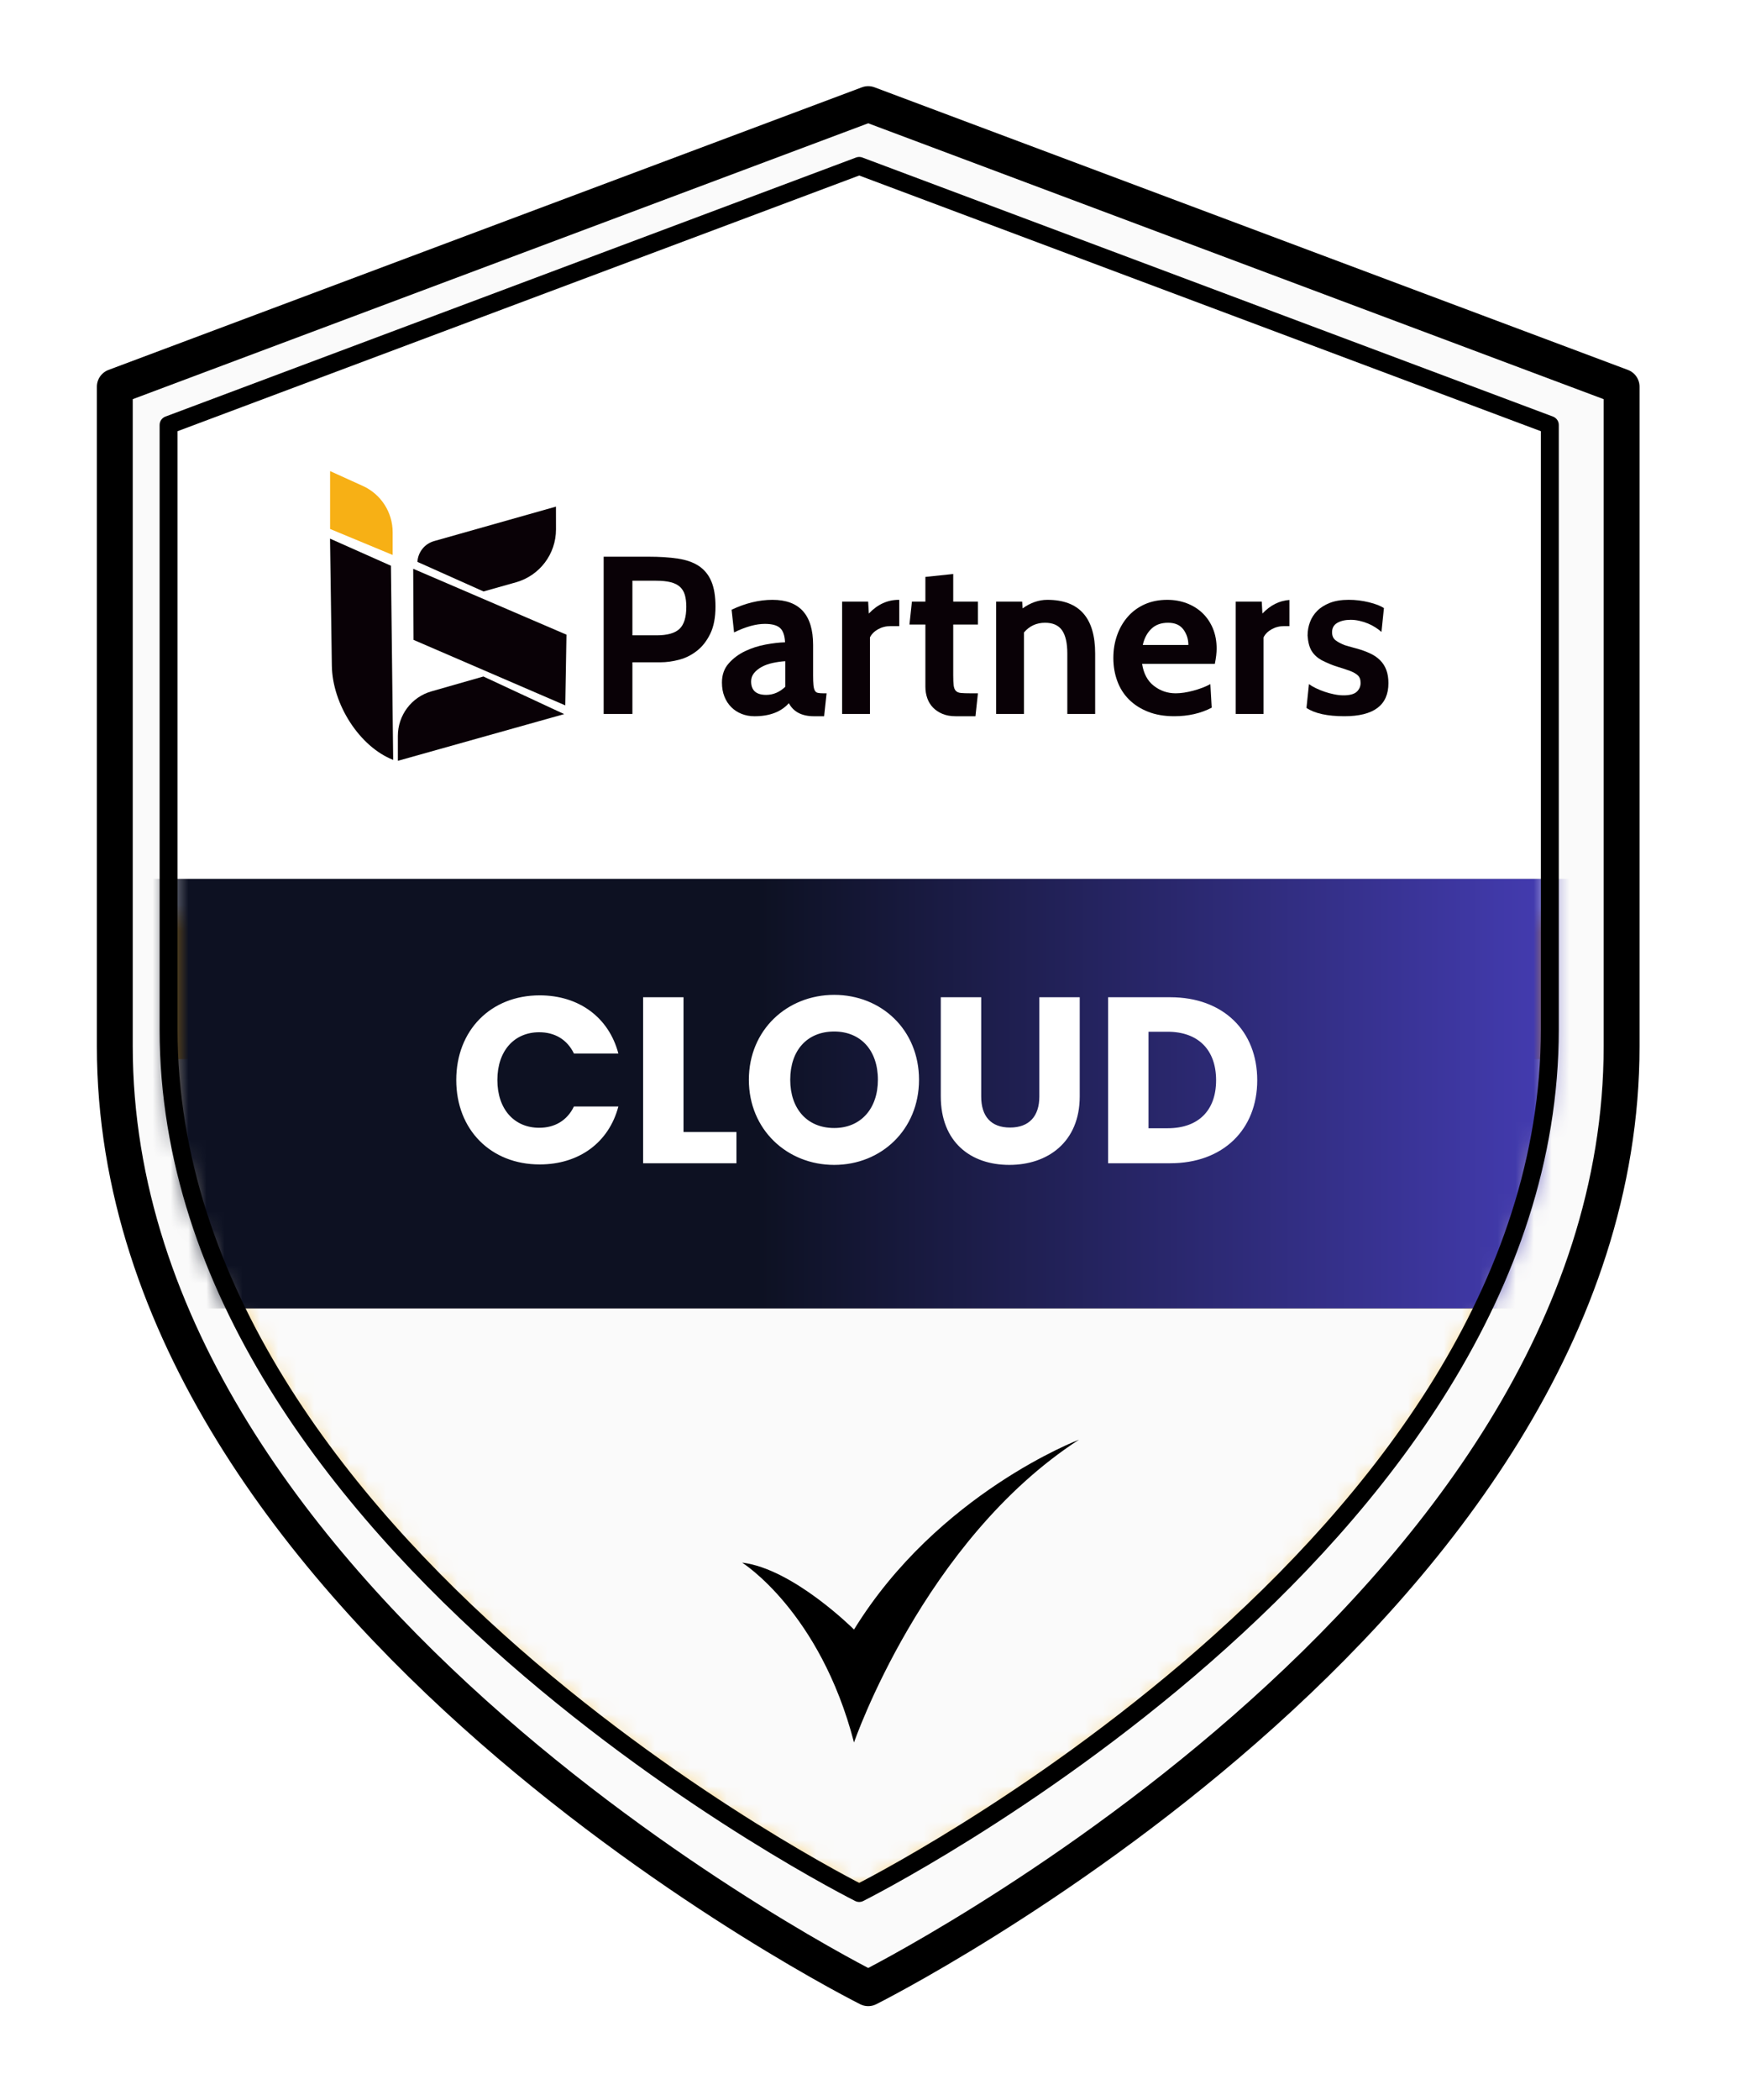 <svg width="97" height="117" viewBox="0 0 97 117" fill="none" xmlns="http://www.w3.org/2000/svg">
<g filter="url(#filter0_d_5382_2362)">
<path d="M48 109.953C48 109.953 90 88.962 90 57.476V20.743L48 5L6 20.743V57.476C6 88.962 48 109.953 48 109.953Z" fill="#FAFAFA"/>
<path d="M48 109.953C48 109.953 90 88.962 90 57.476V20.743L48 5L6 20.743V57.476C6 88.962 48 109.953 48 109.953Z" stroke="black" stroke-width="2" stroke-linecap="round" stroke-linejoin="round"/>
</g>
<path d="M47.902 105.45C47.902 105.45 86.402 86.209 86.402 57.346V23.674L47.902 9.243L9.402 23.674V57.346C9.402 86.209 47.902 105.45 47.902 105.45Z" fill="url(#paint0_linear_5382_2362)"/>
<mask id="mask0_5382_2362" style="mask-type:alpha" maskUnits="userSpaceOnUse" x="9" y="9" width="78" height="97">
<path d="M47.902 105.45C47.902 105.45 86.402 86.209 86.402 57.346V23.674L47.902 9.243L9.402 23.674V57.346C9.402 86.209 47.902 105.45 47.902 105.45Z" fill="url(#paint1_linear_5382_2362)"/>
</mask>
<g mask="url(#mask0_5382_2362)">
<rect x="-15.996" y="59" width="127.6" height="55.2" fill="#FAFAFA"/>
</g>
<path d="M41.371 87.047C41.371 87.047 45.71 89.759 47.609 97.066C47.609 97.066 51.471 85.827 60.149 80.2C60.149 80.2 52.286 83.183 47.609 90.775C47.609 90.775 44.219 87.386 41.371 87.047Z" fill="black"/>
<path d="M21.919 42.33C20.056 41.603 18.525 39.245 18.499 37.066L18.398 30.005L21.793 31.515L21.919 42.33Z" fill="#090106"/>
<path d="M21.89 30.915L18.402 29.467V26.243L20.223 27.068C21.238 27.527 21.89 28.538 21.89 29.652L21.89 30.915Z" fill="#F7B015"/>
<path d="M30.994 28.221L24.199 30.142C23.66 30.295 23.3 30.771 23.27 31.3L26.956 32.948L28.767 32.437C30.086 32.064 30.997 30.859 30.995 29.488L30.993 28.221L30.994 28.221Z" fill="#090106"/>
<path d="M31.512 39.294L23.054 35.645L23.035 31.685L31.579 35.355L31.512 39.294Z" fill="#090106"/>
<path d="M31.451 39.78L22.18 42.382V40.992C22.18 39.841 22.943 38.828 24.051 38.513L26.948 37.685L31.451 39.78Z" fill="#090106"/>
<path d="M36.819 36.894H35.255V39.773H33.652V31.011H36.131C36.765 31.011 37.318 31.046 37.789 31.117C38.261 31.188 38.651 31.326 38.96 31.53C39.268 31.735 39.5 32.019 39.654 32.382C39.809 32.745 39.886 33.214 39.886 33.79C39.886 34.399 39.79 34.902 39.598 35.298C39.406 35.695 39.16 36.012 38.859 36.249C38.559 36.487 38.227 36.654 37.864 36.75C37.501 36.846 37.153 36.894 36.819 36.894H36.819ZM36.569 32.35H35.255V35.392H36.606C37.199 35.392 37.622 35.273 37.877 35.035C38.132 34.797 38.259 34.386 38.259 33.802C38.259 33.544 38.232 33.322 38.178 33.139C38.123 32.955 38.032 32.805 37.902 32.688C37.773 32.571 37.6 32.486 37.383 32.431C37.166 32.377 36.895 32.35 36.569 32.35H36.569Z" fill="#090106"/>
<path d="M46.08 38.622L45.942 39.899H45.379C44.703 39.899 44.235 39.657 43.976 39.172C43.542 39.657 42.904 39.899 42.061 39.899C41.802 39.899 41.562 39.855 41.341 39.767C41.12 39.679 40.928 39.554 40.766 39.392C40.603 39.229 40.475 39.033 40.384 38.803C40.292 38.574 40.246 38.313 40.246 38.021C40.246 37.595 40.371 37.241 40.622 36.957C40.872 36.673 41.176 36.446 41.535 36.274C41.894 36.103 42.276 35.98 42.681 35.905C43.086 35.83 43.447 35.788 43.764 35.78C43.747 35.404 43.655 35.139 43.488 34.985C43.321 34.831 43.038 34.754 42.637 34.754C42.144 34.754 41.573 34.912 40.922 35.229L40.785 33.965C41.56 33.598 42.32 33.414 43.063 33.414C44.573 33.414 45.328 34.253 45.328 35.93V37.62C45.328 37.845 45.334 38.025 45.347 38.158C45.359 38.292 45.385 38.394 45.422 38.465C45.46 38.536 45.516 38.58 45.591 38.596C45.666 38.613 45.762 38.621 45.879 38.621H46.08L46.08 38.622ZM43.776 38.259V36.832C43.534 36.849 43.298 36.882 43.069 36.932C42.839 36.982 42.637 37.055 42.462 37.151C42.286 37.247 42.145 37.362 42.036 37.495C41.928 37.629 41.873 37.783 41.873 37.959C41.873 38.459 42.153 38.709 42.712 38.709C43.104 38.709 43.459 38.559 43.776 38.259L43.776 38.259Z" fill="#090106"/>
<path d="M54.517 38.621L54.379 39.898H53.265C52.99 39.898 52.748 39.854 52.539 39.767C52.33 39.679 52.155 39.562 52.013 39.416C51.871 39.27 51.765 39.097 51.694 38.897C51.623 38.696 51.588 38.483 51.588 38.258V34.791H50.699L50.837 33.514H51.588V32.137L53.14 31.975V33.514H54.517V34.791H53.14V37.62C53.14 37.862 53.148 38.05 53.165 38.183C53.182 38.317 53.221 38.417 53.284 38.484C53.347 38.55 53.441 38.59 53.566 38.603C53.691 38.615 53.866 38.621 54.091 38.621H54.517Z" fill="#090106"/>
<path d="M61.052 39.773H59.5V36.406C59.5 35.822 59.401 35.39 59.205 35.11C59.009 34.831 58.694 34.691 58.26 34.691C57.785 34.691 57.392 34.87 57.084 35.229V39.773H55.531V33.514H56.983L57.008 33.89C57.451 33.573 57.91 33.414 58.385 33.414C60.163 33.414 61.052 34.411 61.052 36.406V39.773H61.052Z" fill="#090106"/>
<path d="M67.724 36.982H63.669C63.753 37.524 63.972 37.933 64.328 38.208C64.684 38.484 65.088 38.621 65.54 38.621C65.683 38.621 65.837 38.609 66.005 38.584C66.172 38.559 66.342 38.523 66.514 38.477C66.685 38.432 66.855 38.377 67.022 38.315C67.19 38.252 67.34 38.183 67.474 38.108L67.549 39.422C66.94 39.74 66.243 39.898 65.459 39.898C64.908 39.898 64.422 39.815 64.001 39.648C63.579 39.481 63.224 39.254 62.936 38.965C62.648 38.678 62.431 38.336 62.286 37.939C62.14 37.543 62.066 37.115 62.066 36.656C62.066 36.197 62.135 35.784 62.273 35.392C62.411 34.999 62.609 34.655 62.868 34.359C63.126 34.063 63.441 33.831 63.813 33.664C64.184 33.498 64.603 33.414 65.071 33.414C65.463 33.414 65.828 33.479 66.166 33.608C66.504 33.738 66.796 33.921 67.042 34.159C67.288 34.397 67.48 34.683 67.618 35.016C67.755 35.35 67.824 35.722 67.824 36.13C67.824 36.364 67.791 36.648 67.724 36.982H67.724ZM63.707 35.93H66.248C66.248 35.605 66.155 35.317 65.971 35.066C65.786 34.816 65.501 34.691 65.115 34.691C64.73 34.691 64.419 34.803 64.184 35.029C63.949 35.254 63.79 35.554 63.707 35.93Z" fill="#090106"/>
<path d="M74.947 39.898C73.996 39.898 73.291 39.743 72.832 39.435L72.97 38.108C73.07 38.183 73.197 38.258 73.351 38.333C73.506 38.408 73.668 38.475 73.839 38.533C74.01 38.592 74.188 38.64 74.372 38.677C74.555 38.715 74.73 38.734 74.897 38.734C75.248 38.734 75.494 38.667 75.636 38.533C75.778 38.4 75.849 38.237 75.849 38.045C75.849 37.853 75.799 37.722 75.698 37.626C75.598 37.53 75.454 37.447 75.267 37.376C75.079 37.305 74.851 37.23 74.584 37.15C74.317 37.071 74.017 36.948 73.683 36.781C73.433 36.639 73.245 36.466 73.12 36.261C72.994 36.057 72.919 35.771 72.894 35.404C72.894 35.145 72.938 34.897 73.026 34.659C73.113 34.421 73.249 34.211 73.433 34.027C73.616 33.843 73.852 33.695 74.14 33.582C74.428 33.47 74.776 33.413 75.185 33.413C75.569 33.413 75.946 33.459 76.318 33.551C76.689 33.643 76.967 33.751 77.15 33.876L77.013 35.203C76.921 35.12 76.81 35.036 76.681 34.953C76.552 34.87 76.412 34.796 76.262 34.734C76.112 34.671 75.953 34.621 75.786 34.584C75.619 34.546 75.456 34.527 75.298 34.527C74.997 34.527 74.749 34.584 74.553 34.696C74.357 34.809 74.259 34.982 74.259 35.216C74.259 35.416 74.324 35.566 74.453 35.666C74.582 35.767 74.756 35.858 74.973 35.942L75.185 36.004C75.235 36.021 75.317 36.044 75.43 36.073C75.542 36.102 75.628 36.126 75.686 36.142C75.945 36.217 76.181 36.305 76.394 36.405C76.606 36.505 76.788 36.63 76.938 36.781C77.088 36.931 77.203 37.11 77.282 37.319C77.361 37.528 77.401 37.774 77.401 38.057C77.401 39.284 76.583 39.898 74.948 39.898L74.947 39.898Z" fill="#090106"/>
<path d="M50.1 33.414C49.474 33.414 48.919 33.669 48.435 34.178L48.397 33.514H46.945V39.773H48.498V35.505C48.589 35.322 48.739 35.171 48.948 35.054C49.157 34.938 49.386 34.879 49.637 34.879H50.131V33.414H50.1L50.1 33.414Z" fill="#090106"/>
<path d="M70.376 34.178L70.339 33.514H68.887V39.773H70.439V35.505C70.531 35.321 70.681 35.171 70.89 35.054C71.098 34.938 71.328 34.879 71.578 34.879H71.881V33.421C71.32 33.461 70.819 33.713 70.376 34.178V34.178Z" fill="#090106"/>
<mask id="mask1_5382_2362" style="mask-type:alpha" maskUnits="userSpaceOnUse" x="9" y="10" width="78" height="96">
<path d="M47.897 106C47.897 106 86.365 86.92 86.365 58.3V24.91L47.897 10.6L9.43 24.91V58.3C9.43 86.92 47.897 106 47.897 106Z" fill="white"/>
</mask>
<g mask="url(#mask1_5382_2362)">
<path d="M96.794 48.961H1.941V72.88H96.794V48.961Z" fill="#090106"/>
<path d="M104.951 72.88H-2.402V48.961H104.951V72.88Z" fill="url(#paint2_linear_5382_2362)"/>
</g>
<path d="M25.435 60.163C25.435 57.396 27.358 55.447 30.085 55.447C32.285 55.447 33.945 56.685 34.472 58.687H31.995C31.613 57.897 30.915 57.502 30.059 57.502C28.675 57.502 27.727 58.529 27.727 60.163C27.727 61.796 28.675 62.824 30.059 62.824C30.915 62.824 31.613 62.429 31.995 61.638H34.472C33.945 63.641 32.285 64.866 30.085 64.866C27.358 64.866 25.435 62.929 25.435 60.163ZM35.851 55.552H38.104V63.061H41.055V64.8H35.851V55.552ZM51.232 60.15C51.232 62.929 49.125 64.892 46.503 64.892C43.882 64.892 41.747 62.929 41.747 60.15C41.747 57.37 43.882 55.42 46.503 55.42C49.138 55.42 51.232 57.37 51.232 60.15ZM44.053 60.15C44.053 61.77 45.001 62.837 46.503 62.837C47.978 62.837 48.94 61.77 48.94 60.15C48.94 58.503 47.978 57.462 46.503 57.462C45.001 57.462 44.053 58.503 44.053 60.15ZM52.446 61.072V55.552H54.699V61.085C54.699 62.178 55.239 62.811 56.306 62.811C57.373 62.811 57.94 62.178 57.94 61.085V55.552H60.192V61.072C60.192 63.627 58.401 64.892 56.267 64.892C54.119 64.892 52.446 63.627 52.446 61.072ZM65.239 55.552C68.19 55.552 70.087 57.423 70.087 60.176C70.087 62.916 68.19 64.8 65.239 64.8H61.774V55.552H65.239ZM64.027 62.85H65.094C66.793 62.85 67.794 61.875 67.794 60.176C67.794 58.477 66.793 57.475 65.094 57.475H64.027V62.85Z" fill="white"/>
<path d="M47.898 105.45C47.898 105.45 86.398 86.209 86.398 57.346V23.674L47.898 9.243L9.398 23.674V57.346C9.398 86.209 47.898 105.45 47.898 105.45Z" stroke="black" stroke-linecap="round" stroke-linejoin="round"/>
<defs>
<filter id="filter0_d_5382_2362" x="0.6" y="-1.78814e-07" width="95.6" height="116.553" filterUnits="userSpaceOnUse" color-interpolation-filters="sRGB">
<feFlood flood-opacity="0" result="BackgroundImageFix"/>
<feColorMatrix in="SourceAlpha" type="matrix" values="0 0 0 0 0 0 0 0 0 0 0 0 0 0 0 0 0 0 127 0" result="hardAlpha"/>
<feOffset dx="0.4" dy="0.8"/>
<feGaussianBlur stdDeviation="2.4"/>
<feComposite in2="hardAlpha" operator="out"/>
<feColorMatrix type="matrix" values="0 0 0 0 0 0 0 0 0 0 0 0 0 0 0 0 0 0 0.25 0"/>
<feBlend mode="normal" in2="BackgroundImageFix" result="effect1_dropShadow_5382_2362"/>
<feBlend mode="normal" in="SourceGraphic" in2="effect1_dropShadow_5382_2362" result="shape"/>
</filter>
<linearGradient id="paint0_linear_5382_2362" x1="48.002" y1="37.043" x2="47.902" y2="105.45" gradientUnits="userSpaceOnUse">
<stop offset="0.196" stop-color="white"/>
<stop offset="0.217" stop-color="#F7B015"/>
<stop offset="1" stop-color="#F7B015"/>
</linearGradient>
<linearGradient id="paint1_linear_5382_2362" x1="48.002" y1="37.043" x2="47.902" y2="105.45" gradientUnits="userSpaceOnUse">
<stop offset="0.196" stop-color="white"/>
<stop offset="0.217" stop-color="#F7B015"/>
<stop offset="1" stop-color="#F7B015"/>
</linearGradient>
<linearGradient id="paint2_linear_5382_2362" x1="85.865" y1="58.199" x2="8.165" y2="58.199" gradientUnits="userSpaceOnUse">
<stop stop-color="#433BAF"/>
<stop offset="0.562" stop-color="#0D1122"/>
</linearGradient>
</defs>
</svg>
